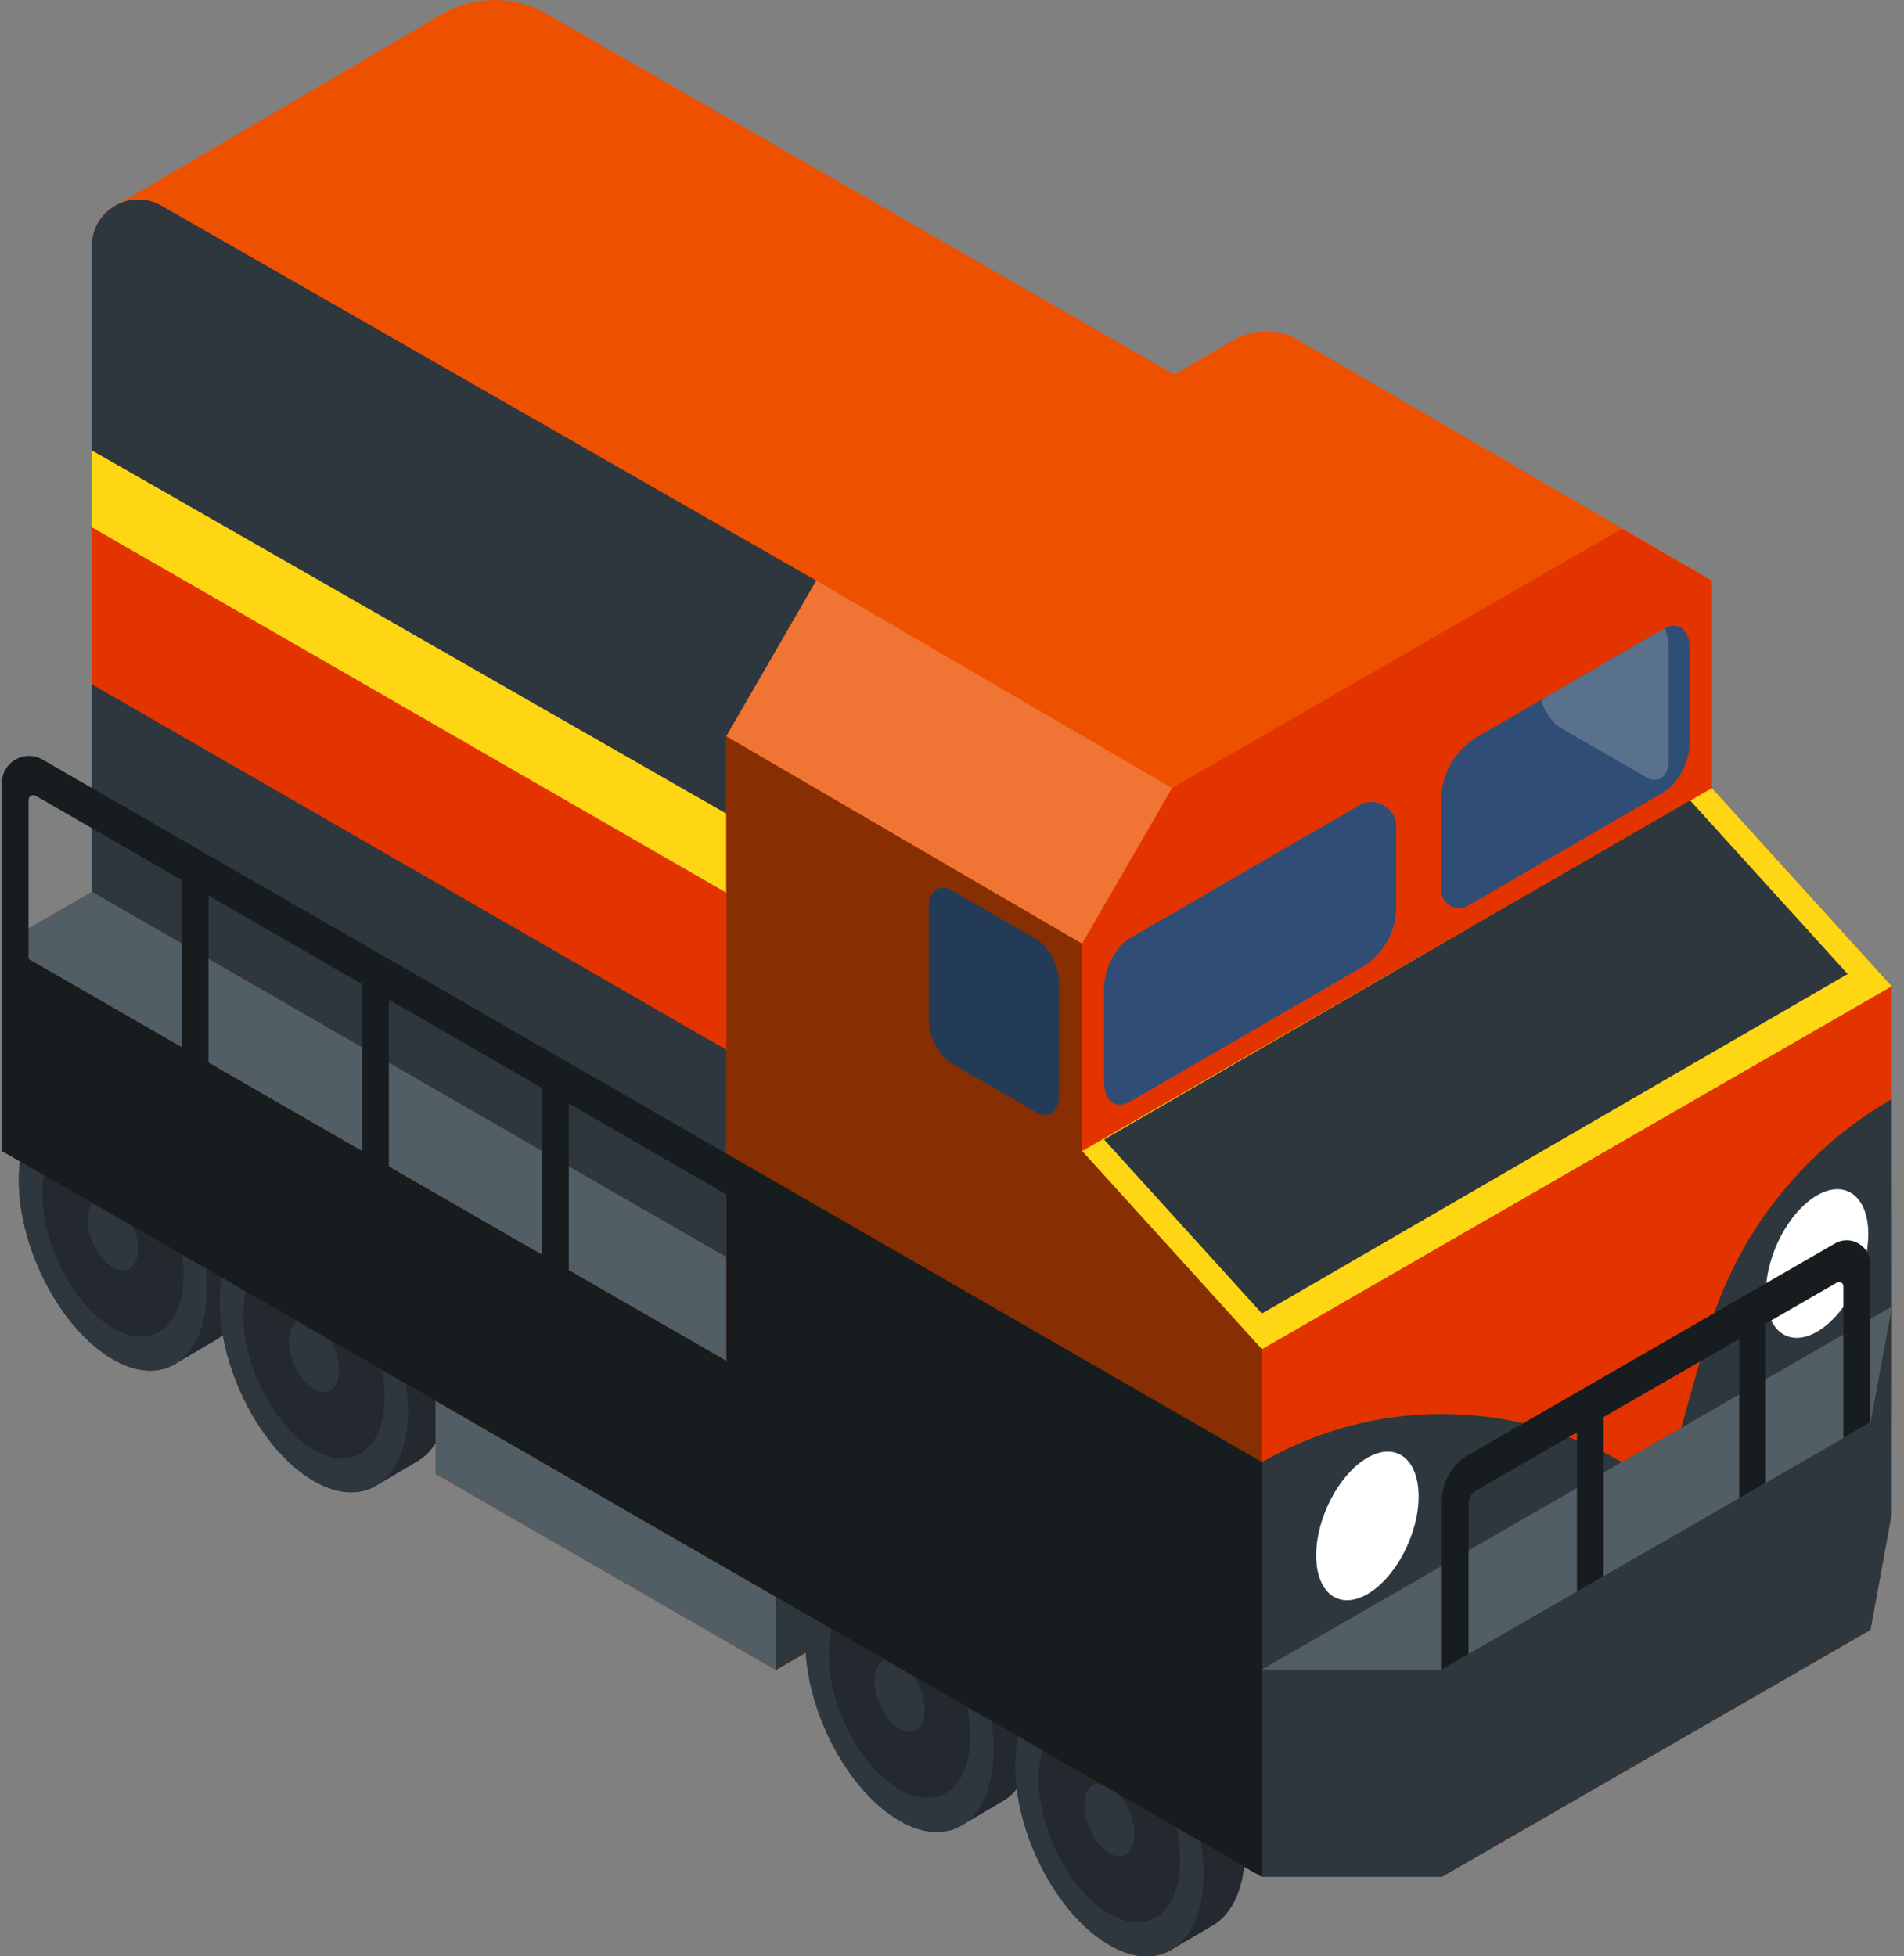 <svg width="146" height="150" viewBox="0 0 146 150" fill="none" xmlns="http://www.w3.org/2000/svg">
<rect x="0" y="0" width="146" height="150" fill="#808080" stroke="none"/>
<path d="M145.062 100.176V75.628L131.264 60.421V44.519L99.5 26.046C98.769 25.619 97.938 25.394 97.091 25.392C96.244 25.389 95.411 25.611 94.677 26.033L90.03 28.711L41.929 1.07C40.7 0.363 39.305 -0.007 37.886 -0C36.467 0.006 35.075 0.387 33.852 1.105L9.119 15.628C7.93 16.176 7.046 17.363 7.046 18.855V68.372L0.147 72.347V88.25L33.394 107.401V113.013L59.49 128.05L64.365 125.242L96.768 143.907H110.565L143.435 124.967L145.062 116.079L145.077 100.168L145.062 100.176Z" fill="#ED5100"/>
<path d="M11.844 83.142C9.987 82.073 8.294 82.03 7.015 82.827L4.059 84.567C2.461 85.407 1.441 87.482 1.441 90.461C1.441 95.765 4.674 101.928 8.659 104.226C10.531 105.304 12.236 105.338 13.518 104.523L16.681 102.664L16.699 102.654C18.15 101.732 19.062 99.724 19.062 96.907C19.062 91.602 15.831 85.439 11.844 83.142Z" fill="#23292E"/>
<path d="M15.878 98.78C15.878 104.084 12.646 106.523 8.659 104.226C4.674 101.928 1.441 95.767 1.441 90.461C1.441 85.156 4.674 82.718 8.659 85.015C12.646 87.311 15.878 93.474 15.878 98.78Z" fill="#2E373D"/>
<path d="M14.077 97.742C14.077 101.724 11.652 103.554 8.659 101.83C5.668 100.106 3.242 95.48 3.242 91.498C3.242 87.516 5.668 85.687 8.659 87.41C11.652 89.135 14.077 93.76 14.077 97.742Z" fill="#23292E"/>
<path d="M10.585 95.73C10.585 97.144 9.722 97.794 8.659 97.182C7.596 96.569 6.735 94.925 6.735 93.511C6.735 92.096 7.596 91.446 8.659 92.059C9.722 92.671 10.585 94.314 10.585 95.73V95.73ZM59.49 128.05L64.365 125.242L59.49 122.388V128.05Z" fill="#2E373D"/>
<path d="M27.255 92.473C25.398 91.403 23.705 91.362 22.426 92.158L22.425 92.157L19.47 93.899C17.87 94.739 16.852 96.814 16.852 99.791C16.852 105.097 20.084 111.26 24.07 113.556C25.917 114.621 27.6 114.667 28.876 113.886L28.879 113.884C28.896 113.873 28.912 113.864 28.929 113.855L32.092 111.994L32.11 111.985V111.984C33.561 111.064 34.473 109.055 34.473 106.238C34.473 100.934 31.242 94.771 27.254 92.473L27.255 92.473Z" fill="#23292E"/>
<path d="M31.288 108.11C31.288 113.415 28.057 115.853 24.07 113.556C20.085 111.26 16.852 105.097 16.852 99.791C16.852 94.487 20.085 92.048 24.07 94.345C28.057 96.642 31.288 102.806 31.288 108.11Z" fill="#2E373D"/>
<path d="M29.488 107.073C29.488 111.055 27.063 112.886 24.07 111.161C21.079 109.436 18.652 104.811 18.652 100.829C18.652 96.847 21.079 95.017 24.07 96.74C27.063 98.465 29.488 103.091 29.488 107.073Z" fill="#23292E"/>
<path d="M25.996 105.06C25.996 106.475 25.133 107.125 24.07 106.513C23.008 105.901 22.146 104.257 22.146 102.841C22.146 101.427 23.008 100.777 24.07 101.389C25.133 102.002 25.996 103.646 25.996 105.06Z" fill="#2E373D"/>
<path d="M33.394 107.351V113.013L59.49 128.05V122.388L33.394 107.351Z" fill="#525E65"/>
<path d="M79.38 132.283C79.38 126.978 76.148 120.815 72.162 118.518C70.304 117.449 68.612 117.406 67.333 118.203L67.332 118.202L64.377 119.943C62.778 120.783 61.76 122.858 61.76 125.836C61.76 131.141 64.991 137.304 68.978 139.601C70.849 140.68 72.553 140.714 73.836 139.898L77 138.039C77.005 138.035 77.011 138.033 77.017 138.03C78.468 137.108 79.38 135.1 79.38 132.283H79.38Z" fill="#23292E"/>
<path d="M76.196 134.156C76.196 139.46 72.963 141.899 68.978 139.602C64.991 137.304 61.759 131.143 61.759 125.837C61.759 120.531 64.991 118.094 68.978 120.391C72.963 122.687 76.196 128.85 76.196 134.156Z" fill="#2E373D"/>
<path d="M74.395 133.118C74.395 137.1 71.969 138.93 68.978 137.205C65.985 135.482 63.56 130.856 63.56 126.874C63.56 122.892 65.985 121.063 68.978 122.786C71.969 124.511 74.395 129.136 74.395 133.118Z" fill="#23292E"/>
<path d="M70.902 131.105C70.902 132.519 70.04 133.17 68.978 132.557C67.915 131.945 67.052 130.301 67.052 128.887C67.052 127.473 67.915 126.822 68.978 127.435C70.04 128.047 70.902 129.69 70.902 131.105Z" fill="#2E373D"/>
<path d="M95.472 141.817C95.472 136.512 92.241 130.349 88.254 128.053C86.397 126.983 84.704 126.94 83.425 127.737V127.736L80.469 129.477C78.871 130.317 77.852 132.392 77.852 135.371C77.852 140.675 81.083 146.838 85.07 149.136C86.941 150.214 88.646 150.248 89.929 149.433L93.097 147.57L93.109 147.564C94.562 146.642 95.472 144.634 95.472 141.817Z" fill="#23292E"/>
<path d="M92.288 143.689C92.288 148.994 89.057 151.433 85.07 149.136C81.083 146.838 77.852 140.675 77.852 135.371C77.852 130.066 81.083 127.627 85.07 129.925C89.057 132.222 92.288 138.384 92.288 143.689Z" fill="#2E373D"/>
<path d="M90.488 142.652C90.488 146.634 88.062 148.464 85.07 146.74C82.077 145.016 79.652 140.39 79.652 136.408C79.652 132.426 82.077 130.597 85.07 132.32C88.062 134.045 90.488 138.67 90.488 142.652Z" fill="#23292E"/>
<path d="M86.995 140.639C86.995 142.053 86.133 142.704 85.07 142.091C84.007 141.479 83.144 139.835 83.144 138.421C83.144 137.006 84.007 136.356 85.07 136.969C86.132 137.581 86.995 139.224 86.995 140.639Z" fill="#2E373D"/>
<path d="M96.766 103.457L82.969 88.25L131.263 60.421L145.062 75.628L96.766 103.457Z" fill="#FFD613"/>
<path d="M96.766 100.71L84.659 87.369L129.572 61.34L141.681 74.682L96.766 100.71Z" fill="#2E373D"/>
<path d="M96.766 128V103.457L145.062 75.628V100.171L96.766 128ZM82.969 88.25V72.347L89.868 60.421L124.364 40.544L131.264 44.519V60.421L82.969 88.25ZM7.046 68.373V18.855C7.046 16.122 10.007 14.413 12.38 15.775L62.595 44.519L55.696 56.446V96.388L7.046 68.373Z" fill="#E33400"/>
<path d="M55.696 62.087L7.046 34.529V40.429L55.696 68.446V62.087Z" fill="#FFD613"/>
<path d="M12.38 15.775C10.007 14.413 7.046 16.122 7.046 18.855V34.529L55.696 62.383V56.446L62.595 44.519L12.38 15.775Z" fill="#2E373D"/>
<path d="M55.696 56.446V104.339L0.147 72.347V88.25L96.766 143.907V103.457L82.969 88.25V72.347L55.696 56.446Z" fill="#872E02"/>
<path d="M0.147 72.347L55.696 104.339V96.388L7.046 68.372L0.147 72.347Z" fill="#525E65"/>
<path d="M7.046 68.373V52.47L55.696 80.486V96.388L7.046 68.373ZM96.766 128.004V143.907H110.565L143.435 124.967L145.062 116.079L145.077 100.168L96.766 128.004Z" fill="#2E373D"/>
<path d="M96.766 128.004H110.536L143.435 109.064L145.077 100.168L96.766 128.004Z" fill="#525E65"/>
<path d="M96.766 112.103C100.962 109.686 105.721 108.413 110.565 108.413C115.41 108.413 120.169 109.686 124.364 112.103L96.766 128.005V112.103ZM145.062 84.274C138.125 88.271 133.031 94.819 130.869 102.517L128.914 109.481L145.077 100.168L145.062 84.274Z" fill="#2E373D"/>
<path d="M82.969 72.347L55.696 56.446L62.595 44.519L89.868 60.421L82.969 72.347Z" fill="#F07433"/>
<path d="M108.78 114.733C108.78 117.62 107.022 120.974 104.852 122.225C102.682 123.475 100.923 122.149 100.923 119.26C100.923 116.373 102.682 113.019 104.852 111.769C107.021 110.518 108.78 111.846 108.78 114.733ZM143.262 94.614C143.262 97.501 141.503 100.856 139.334 102.106C137.164 103.356 135.405 102.029 135.405 99.142C135.405 96.254 137.164 92.9 139.334 91.65C141.503 90.399 143.262 91.727 143.262 94.614V94.614Z" fill="white"/>
<path d="M3.26 58.239C1.876 57.442 0.147 58.438 0.147 60.032V88.25L96.768 143.907V112.103L3.26 58.239ZM29.815 76.642L41.573 83.429V96.206L29.815 89.435V76.642ZM27.774 88.259L15.985 81.469V68.66L27.774 75.465V88.259ZM2.187 61.34C2.187 61.054 2.499 60.874 2.746 61.019L13.946 67.482V80.294L2.187 73.523L2.187 61.34ZM55.697 104.339L43.614 97.38V84.606L55.697 91.58V104.339Z" fill="#171C1F"/>
<path d="M79.457 85.283L72.976 81.548C72.01 80.991 71.226 79.496 71.226 78.21V69.586C71.226 68.298 72.01 67.708 72.976 68.265L79.457 71.999C80.424 72.555 81.208 74.051 81.208 75.336V83.962C81.208 85.248 80.424 85.839 79.457 85.283Z" fill="#243B58"/>
<path d="M140.712 95.335L112.606 111.549V111.534C111.985 111.897 111.47 112.416 111.112 113.039C110.754 113.662 110.565 114.368 110.565 115.086V128.006L112.606 126.813V115.288C112.606 115.084 112.66 114.884 112.762 114.707C112.864 114.53 113.011 114.384 113.188 114.282L120.922 109.826V122.038L122.963 120.852V108.65L133.364 102.656V114.863L135.405 113.688V101.481L140.868 98.332C140.917 98.304 140.973 98.289 141.029 98.289C141.086 98.29 141.141 98.304 141.19 98.333C141.239 98.361 141.28 98.402 141.308 98.451C141.337 98.499 141.352 98.555 141.352 98.612V110.26L143.392 109.068V96.877C143.392 95.505 141.902 94.648 140.712 95.335Z" fill="#171C1F"/>
<path d="M107.055 63.382C107.055 61.924 105.473 61.017 104.212 61.748L86.663 71.921C85.557 72.56 84.659 74.271 84.659 75.744V82.949C84.659 84.422 85.557 85.1 86.663 84.461L104.411 74.17C105.215 73.704 105.883 73.035 106.347 72.231C106.811 71.426 107.055 70.514 107.055 69.586V63.382ZM127.568 48.205L113.364 56.441C112.494 56.945 111.772 57.668 111.27 58.538C110.769 59.407 110.504 60.394 110.505 61.397V68.248C110.505 69.308 111.657 69.969 112.575 69.437L127.568 60.744C128.675 60.107 129.572 58.395 129.572 56.922V49.718C129.572 48.245 128.675 47.568 127.568 48.205Z" fill="#304E75"/>
<path d="M118.164 53.657C118.453 54.584 119.038 55.447 119.721 55.84L126.203 59.576C127.17 60.132 127.953 59.541 127.953 58.255V49.629C127.953 49.151 127.844 48.643 127.657 48.166C127.627 48.181 127.599 48.187 127.568 48.205L118.164 53.657Z" fill="#59718B"/>
</svg>
